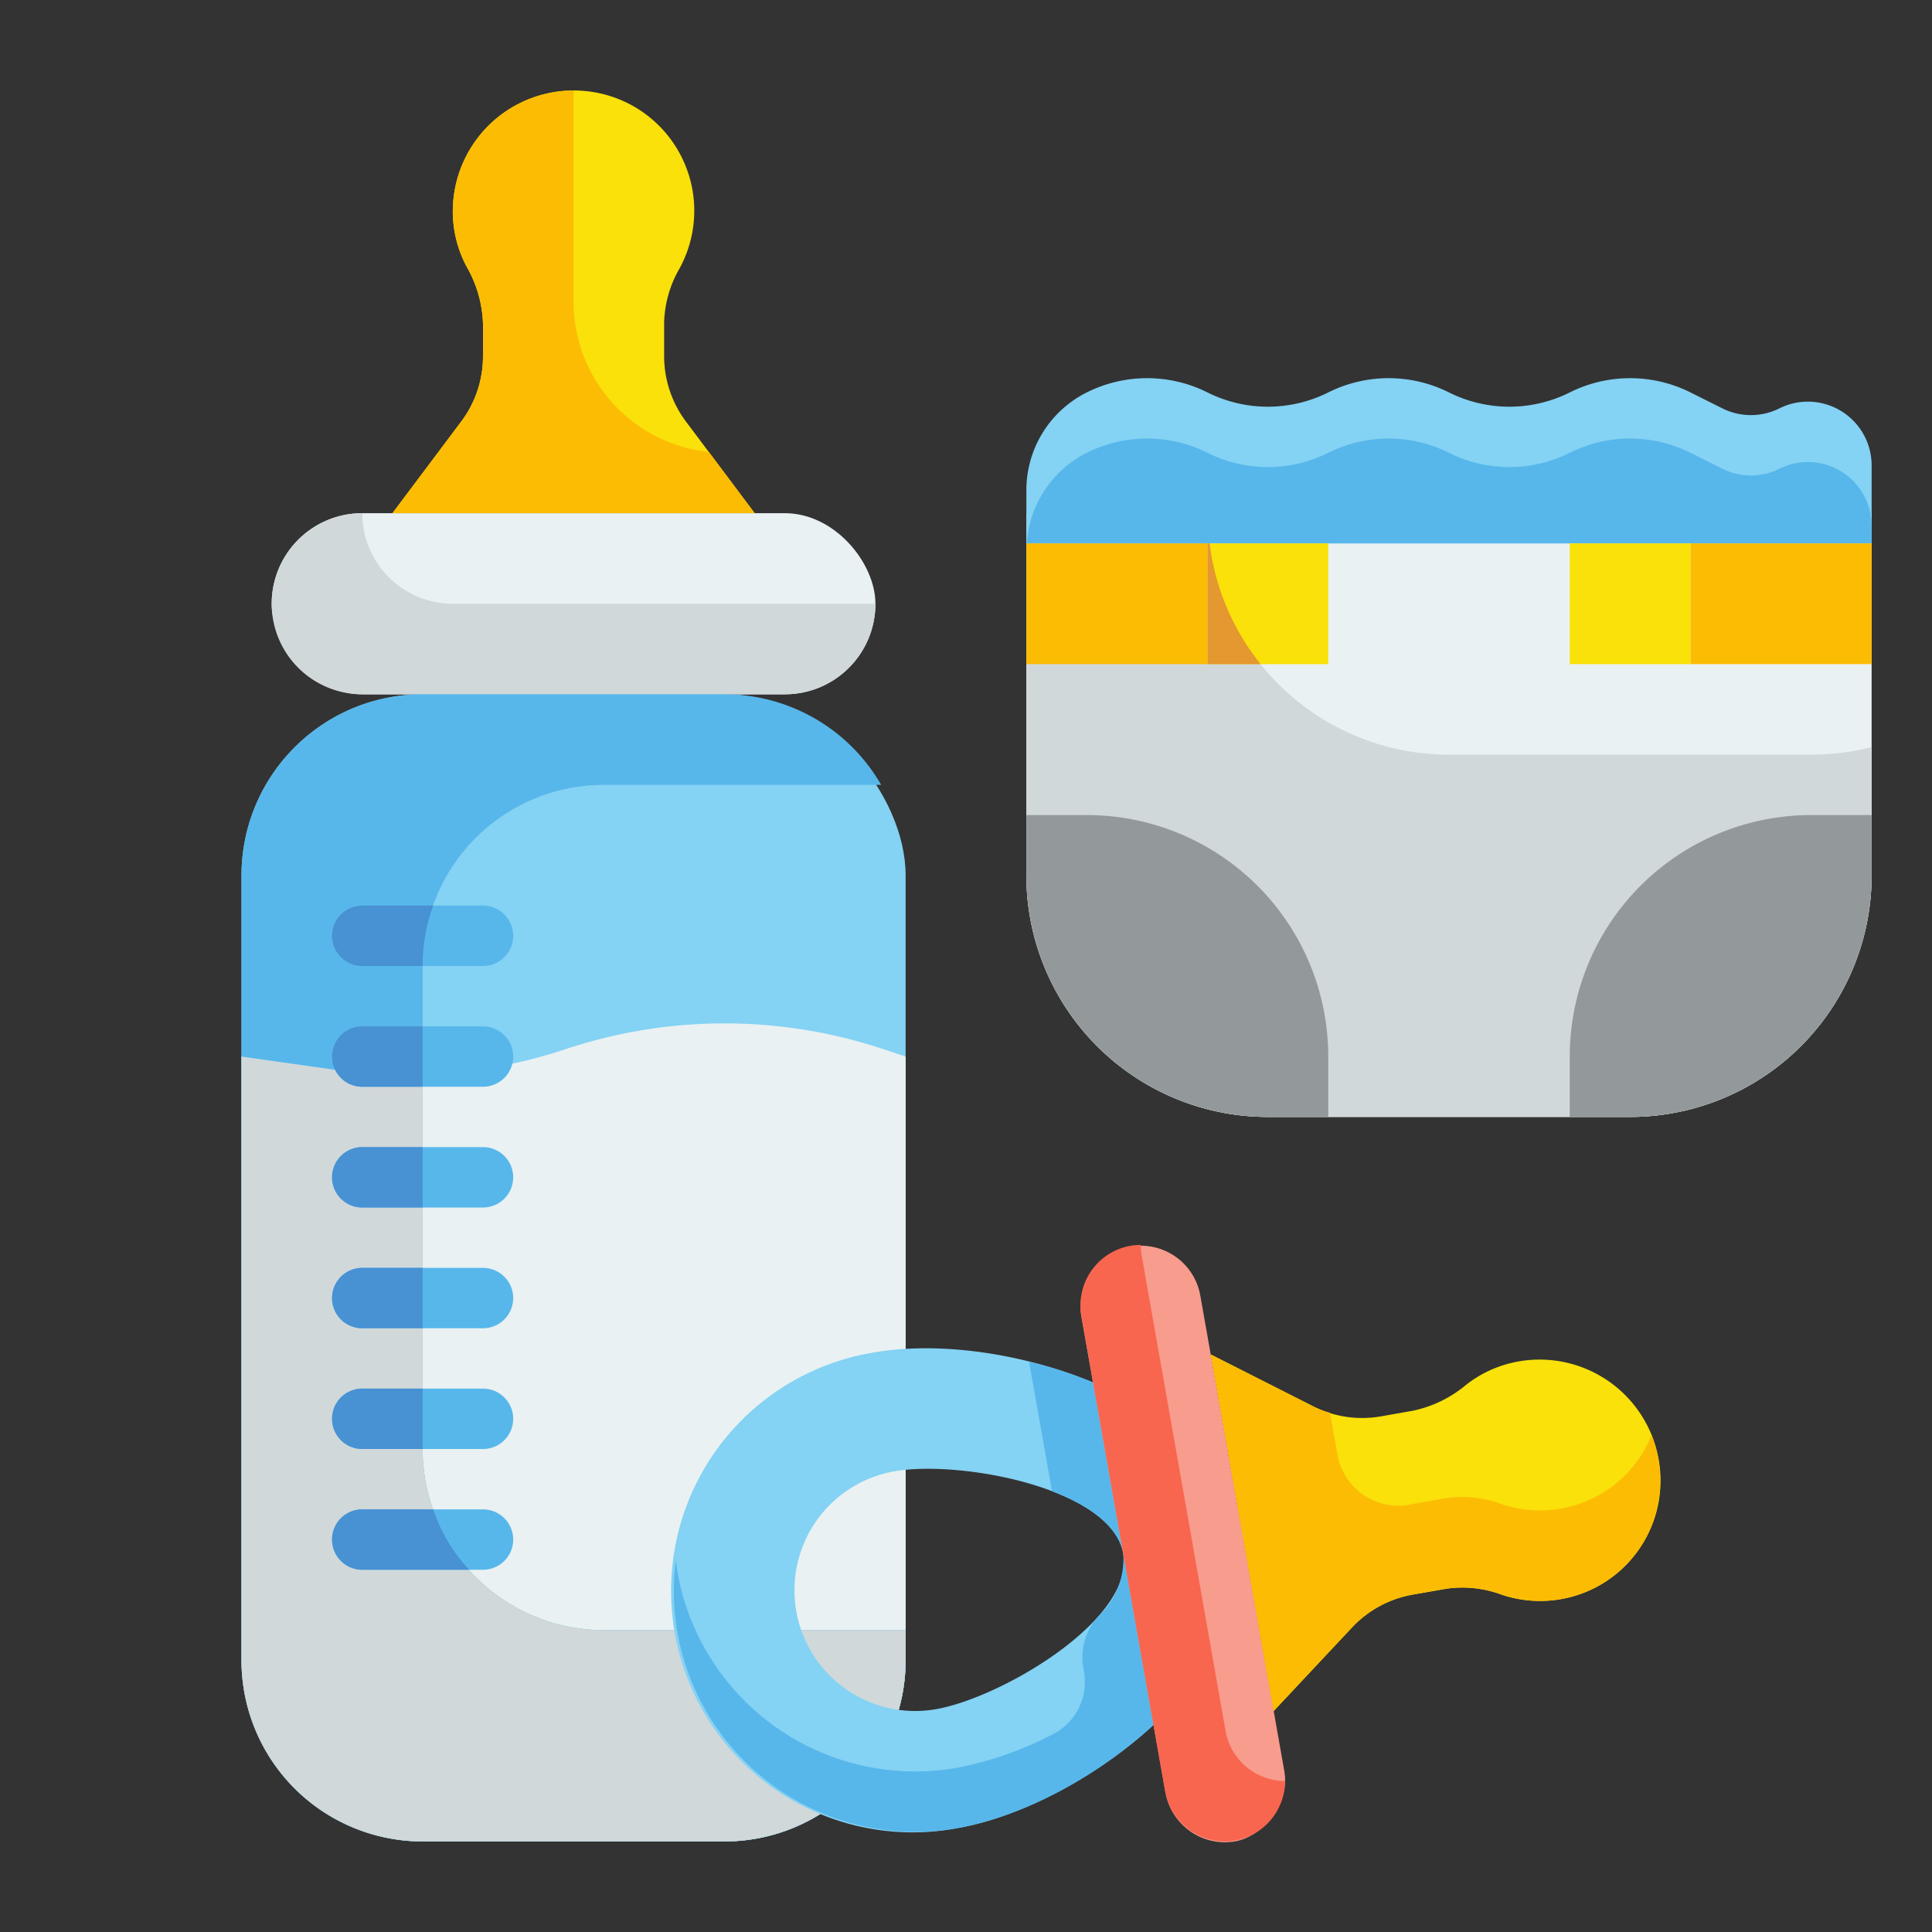 <svg height="512" viewBox="0 0 64 64" width="512" xmlns="http://www.w3.org/2000/svg"><rect x="0" y="0" width="64" height="64" fill="#333333" stroke="none"/><g id="Flat"><g id="Color_copy" data-name="Color copy"><path d="m34 17h28a0 0 0 0 1 0 0v12a8 8 0 0 1 -8 8h-12a8 8 0 0 1 -8-8v-12a0 0 0 0 1 0 0z" fill="#e9f1f2"/><path d="m62 24.75v4.25a8 8 0 0 1 -8 8h-12a8 8 0 0 1 -8-8v-12h6a8 8 0 0 0 8 8h12a8.239 8.239 0 0 0 2-.25z" fill="#d0d8da"/><path d="m57.056 13.528-1.056-.528a4.469 4.469 0 0 0 -4 0 4.469 4.469 0 0 1 -4 0 4.469 4.469 0 0 0 -4 0 4.469 4.469 0 0 1 -4 0 4.469 4.469 0 0 0 -4 0 3.618 3.618 0 0 0 -2 3.236v1.764h28v-2.584a2.112 2.112 0 0 0 -3.056-1.888 2.112 2.112 0 0 1 -1.888 0z" fill="#84d2f4"/><path d="m62 18v-.584a2.112 2.112 0 0 0 -3.056-1.888 2.112 2.112 0 0 1 -1.888 0l-1.056-.528a4.469 4.469 0 0 0 -4 0 4.469 4.469 0 0 1 -4 0 4.469 4.469 0 0 0 -4 0 4.469 4.469 0 0 1 -4 0 4.469 4.469 0 0 0 -4 0 3.61 3.61 0 0 0 -1.983 3z" fill="#57b7eb"/><path d="m60 27h2a0 0 0 0 1 0 0v2a8 8 0 0 1 -8 8h-2a0 0 0 0 1 0 0v-2a8 8 0 0 1 8-8z" fill="#93999a"/><path d="m34 27h2a8 8 0 0 1 8 8v2a0 0 0 0 1 0 0h-2a8 8 0 0 1 -8-8v-2a0 0 0 0 1 0 0z" fill="#93999a" transform="matrix(-1 0 0 -1 78 64)"/><path d="m56 18h6v4h-6z" fill="#fcbc04"/><path d="m34 18h6v4h-6z" fill="#fcbc04"/><path d="m52 18h4v4h-4z" fill="#f9e109"/><path d="m40 18h4v4h-4z" fill="#f9e109"/><path d="m40.069 18h-.069v4h1.759a7.964 7.964 0 0 1 -1.69-4z" fill="#e59730"/><rect fill="#84d2f4" height="38" rx="6" width="22" x="8" y="23"/><path d="m24 61h-10a6 6 0 0 1 -6-6v-20l3.106.444a16.658 16.658 0 0 0 7.625-.688 16.663 16.663 0 0 1 10.538 0l.731.244v20a6 6 0 0 1 -6 6z" fill="#e9f1f2"/><path d="m22 11.8v-1.11a3.774 3.774 0 0 1 .516-1.807 3.984 3.984 0 0 0 -2.581-5.777 4.006 4.006 0 0 0 -4.935 3.894 3.9 3.9 0 0 0 .467 1.852 4.017 4.017 0 0 1 .533 1.889v1.059a3.617 3.617 0 0 1 -.723 2.168l-2.277 3.032h12l-2.277-3.036a3.617 3.617 0 0 1 -.723-2.164z" fill="#f9e109"/><rect fill="#e9f1f2" height="6" rx="3" width="20" x="9" y="17"/><path d="m16 11.8v-1.06a4.072 4.072 0 0 0 -.53-1.89 3.851 3.851 0 0 1 -.47-1.85 4 4 0 0 1 4-4v7a5 5 0 0 0 4.48 4.97l1.52 2.03h-12l2.28-3.04a3.574 3.574 0 0 0 .72-2.16z" fill="#fcbc04"/><path d="m29 20a3 3 0 0 1 -3 3h-14a3 3 0 0 1 0-6 3 3 0 0 0 3 3z" fill="#d0d8da"/><path d="m30 54v1a6 6 0 0 1 -6 6h-10a6 6 0 0 1 -6-6v-26a6 6 0 0 1 6-6h10a5.985 5.985 0 0 1 5.19 3h-9.19a6 6 0 0 0 -6 6v16a6 6 0 0 0 6 6z" fill="#57b7eb"/><path d="m30 54v1a6 6 0 0 1 -6 6h-10a6 6 0 0 1 -6-6v-20l3.11.44a16.484 16.484 0 0 0 2.89.16v12.4a6 6 0 0 0 6 6z" fill="#d0d8da"/><g fill="#57b7eb"><path d="m16 32h-4a1 1 0 0 1 0-2h4a1 1 0 0 1 0 2z"/><path d="m16 36h-4a1 1 0 0 1 0-2h4a1 1 0 0 1 0 2z"/><path d="m16 40h-4a1 1 0 0 1 0-2h4a1 1 0 0 1 0 2z"/><path d="m16 44h-4a1 1 0 0 1 0-2h4a1 1 0 0 1 0 2z"/><path d="m16 48h-4a1 1 0 0 1 0-2h4a1 1 0 0 1 0 2z"/><path d="m16 52h-4a1 1 0 0 1 0-2h4a1 1 0 0 1 0 2z"/></g><path d="m14.35 30a5.8 5.8 0 0 0 -.35 2h-2a1 1 0 0 1 0-2z" fill="#4891d3"/><path d="m14 34v2h-2a1 1 0 0 1 0-2z" fill="#4891d3"/><path d="m14 38v2h-2a1 1 0 0 1 0-2z" fill="#4891d3"/><path d="m14 44h-2a1 1 0 0 1 0-2h2z" fill="#4891d3"/><path d="m14 46v2h-2a1 1 0 0 1 0-2z" fill="#4891d3"/><path d="m15.54 52h-3.54a1 1 0 0 1 0-2h2.35a5.489 5.489 0 0 0 1.19 2z" fill="#4891d3"/><path d="m41.15 50.774c-.768-4.351-7.871-6.736-12.222-5.968a8 8 0 1 0 2.778 15.756c4.351-.762 10.211-5.437 9.444-9.788zm-14.772 2.6a4 4 0 0 1 3.244-4.634c2.176-.384 7.2.548 7.588 2.723s-4.023 4.772-6.2 5.155a4 4 0 0 1 -4.632-3.239z" fill="#84d2f4"/><path d="m41.15 50.77a1.163 1.163 0 0 0 -.04-.18 6.068 6.068 0 0 0 -2.62-3.55 12.965 12.965 0 0 0 -4.4-1.93l.76 4.29c1.23.47 2.2 1.16 2.36 2.07a2.609 2.609 0 0 1 -.83 2.08 2.009 2.009 0 0 0 -.5 1.673l.026.153a1.935 1.935 0 0 1 -1.006 2.06 11.572 11.572 0 0 1 -3.19 1.124 8 8 0 0 1 -9.27-6.49c-.02-.13-.04-.27-.05-.4a7.75 7.75 0 0 0 .05 2.4 8 8 0 0 0 9.27 6.49c4.35-.76 10.21-5.43 9.44-9.79z" fill="#57b7eb"/><path d="m46.8 52.825 1.089-.192a3.769 3.769 0 0 1 1.868.194 3.983 3.983 0 0 0 5.243-3.545 4.006 4.006 0 0 0 -4.7-4.182 3.908 3.908 0 0 0 -1.743.782 4.022 4.022 0 0 1 -1.767.853l-1.039.183a3.623 3.623 0 0 1 -2.261-.335l-3.385-1.716 2.083 11.818 2.595-2.77a3.608 3.608 0 0 1 2.017-1.09z" fill="#f9e109"/><rect fill="#f89c8d" height="4" rx="2" transform="matrix(.174 .985 -.985 .174 82.721 3.659)" width="20" x="29.18" y="49.121"/><path d="m54.99 49.28a3.971 3.971 0 0 1 -2.18 3.33 4.019 4.019 0 0 1 -3.06.22 3.7 3.7 0 0 0 -1.86-.2l-1.09.19a3.632 3.632 0 0 0 -2.01 1.09l-2.6 2.77-2.08-11.81 3.38 1.71a2.8 2.8 0 0 0 .57.22l.25 1.42a2.053 2.053 0 0 0 2.46 1.61.037.037 0 0 0 .03-.01l1.09-.19a3.7 3.7 0 0 1 1.86.2 4.019 4.019 0 0 0 3.06-.22 3.957 3.957 0 0 0 1.9-2.07 4.113 4.113 0 0 1 .28 1.74z" fill="#fcbc04"/><path d="m42.57 59a2.012 2.012 0 0 1 -1.65 1.97 2.068 2.068 0 0 1 -.35.03 2.012 2.012 0 0 1 -1.97-1.65l-2.78-15.76a2.007 2.007 0 0 1 1.62-2.32 2.068 2.068 0 0 1 .35-.03 2.068 2.068 0 0 0 .03.35l2.78 15.76a2.012 2.012 0 0 0 1.97 1.65z" fill="#f8664f"/></g></g></svg>